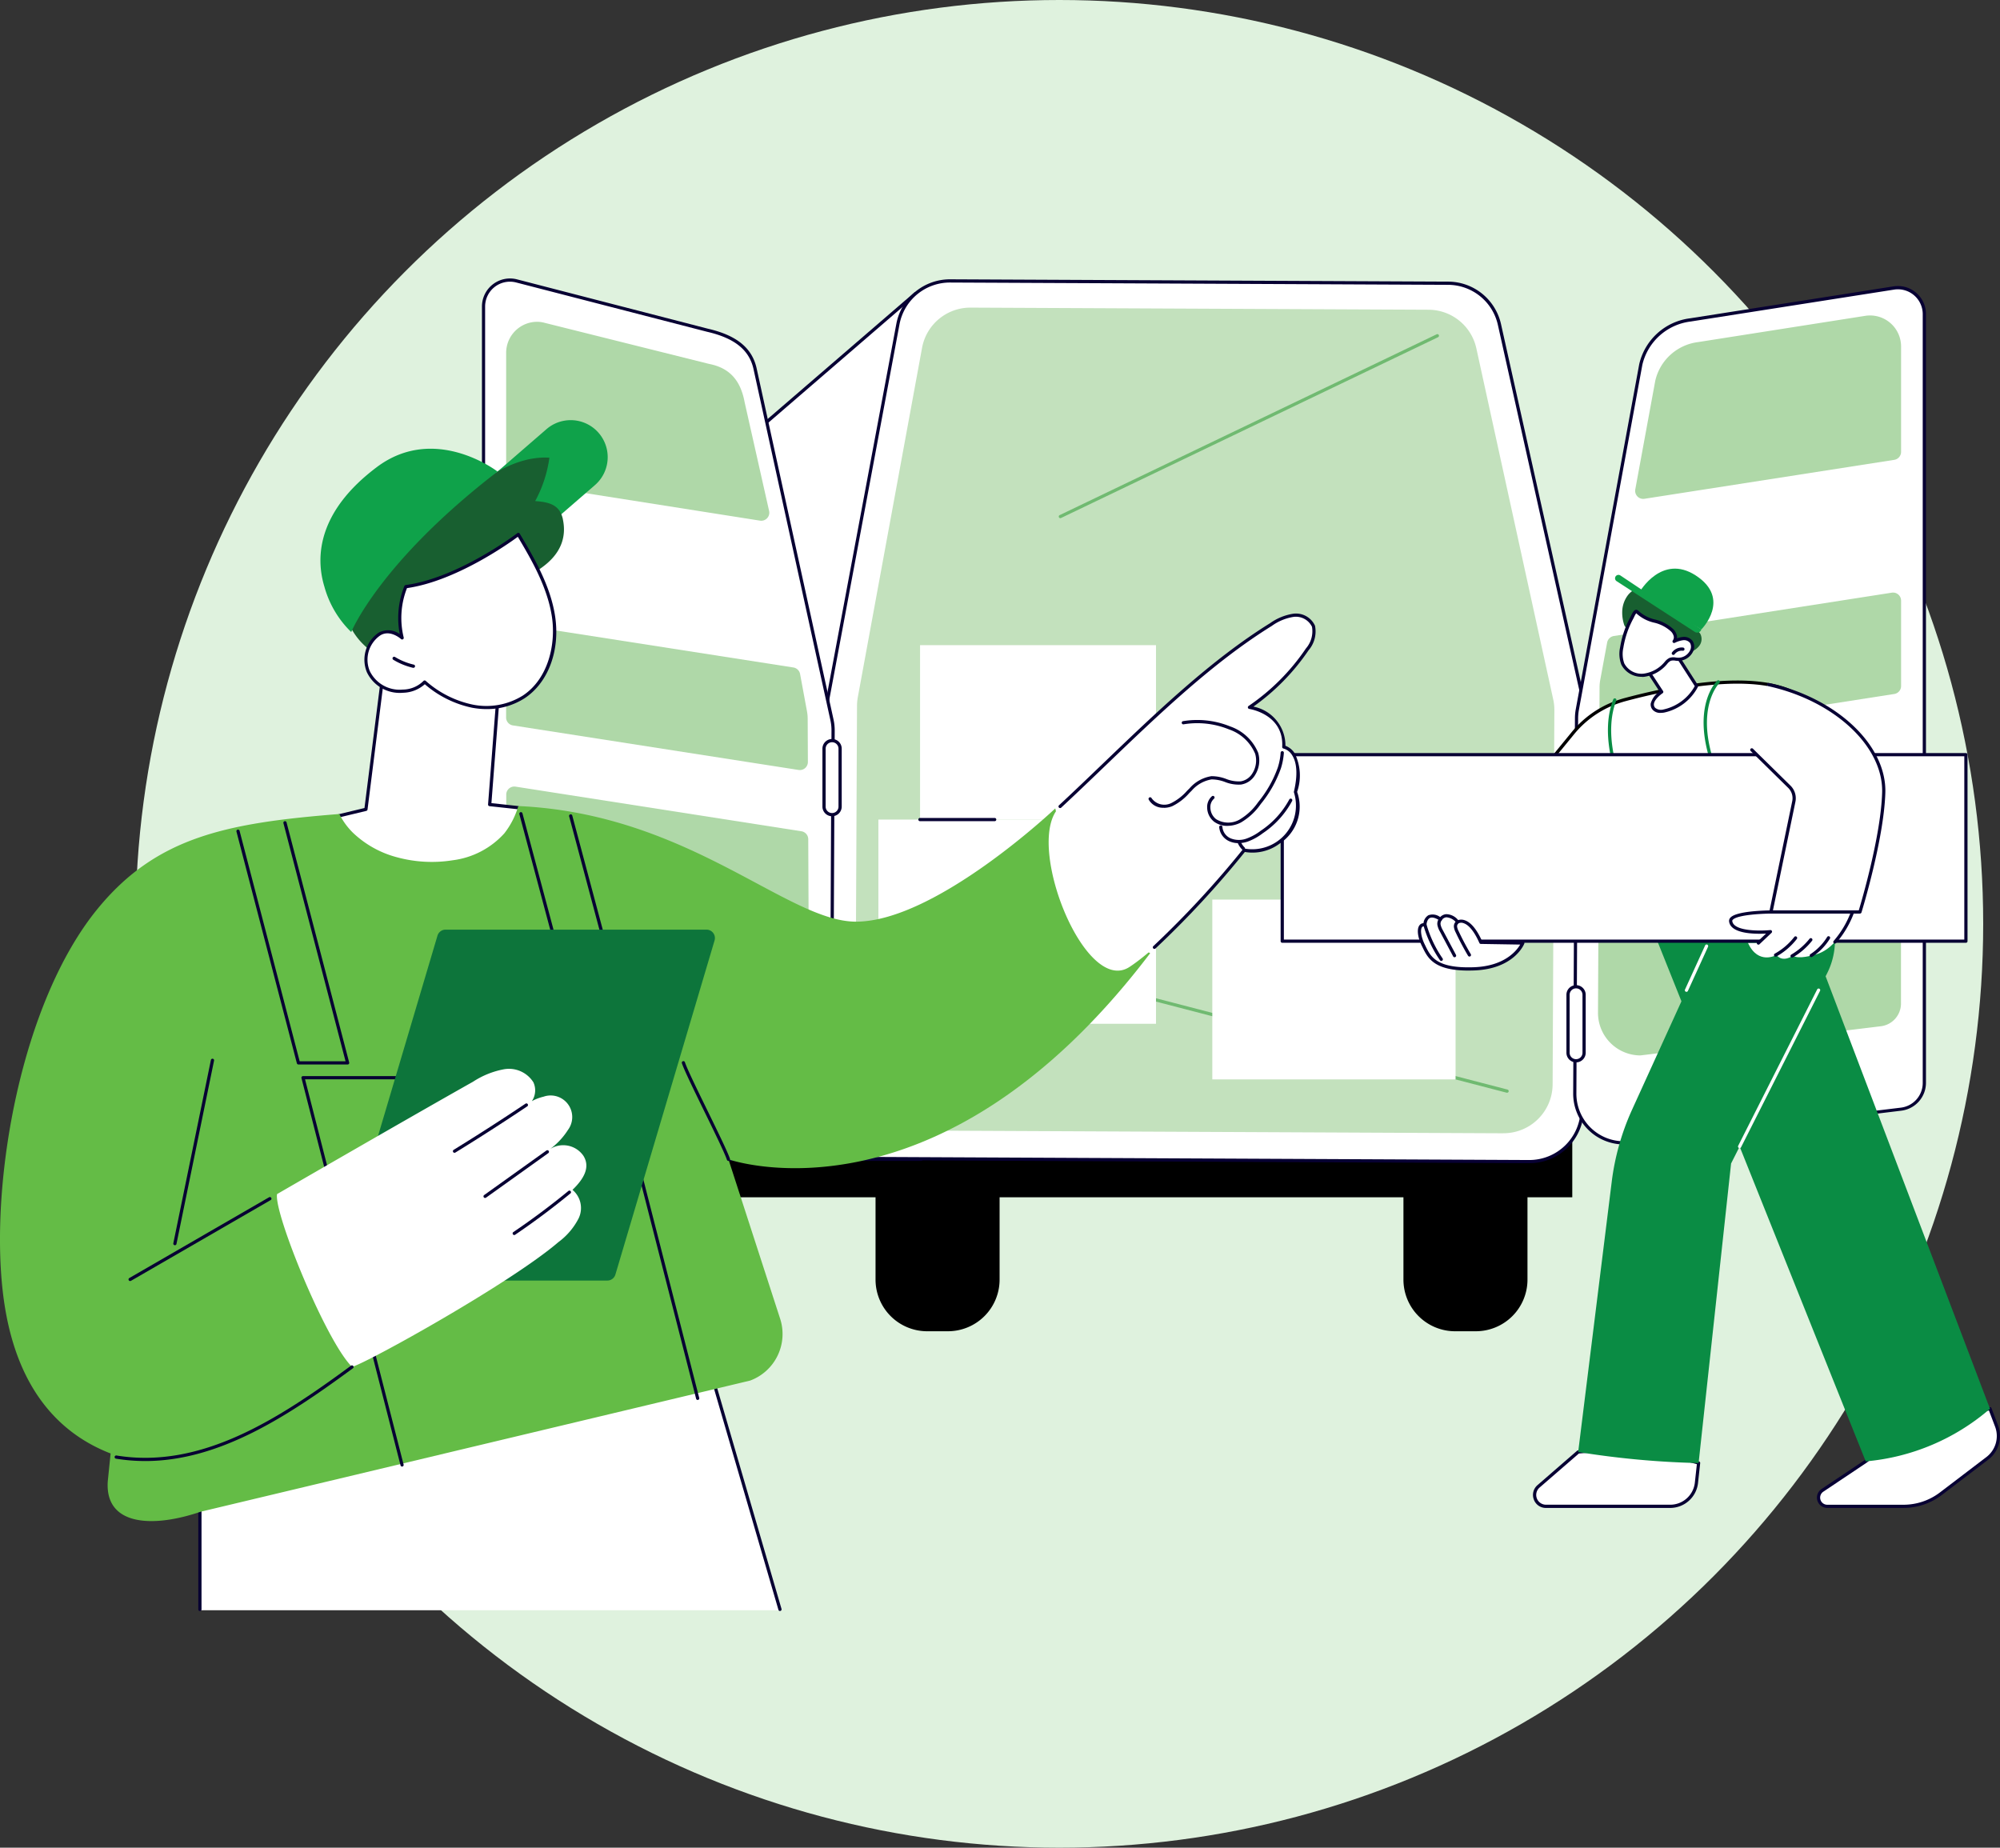 <svg id="Utilities" xmlns="http://www.w3.org/2000/svg" xmlns:xlink="http://www.w3.org/1999/xlink" width="198.761" height="183.625" viewBox="0 0 198.761 183.625">
  <rect x="0" y="0" width="198.761" height="183.625" fill="#333333" stroke="none"/>
  <defs>
    <clipPath id="clip-path">
      <rect id="Rectangle_25004" data-name="Rectangle 25004" width="198.761" height="132.434" fill="none"/>
    </clipPath>
  </defs>
  <ellipse id="Ellipse_212" data-name="Ellipse 212" cx="91.812" cy="91.812" rx="91.812" ry="91.812" transform="translate(13.467)" fill="#dff2de"/>
  <g id="Group_74978" data-name="Group 74978" transform="translate(0 27.673)">
    <g id="Group_74977" data-name="Group 74977" clip-path="url(#clip-path)">
      <path id="Path_39141" data-name="Path 39141" d="M263.739,170.184h-2.06a5.134,5.134,0,0,1-5.134-5.133V148.791a5.134,5.134,0,0,1,5.134-5.133h2.06a5.133,5.133,0,0,1,5.133,5.133v16.259a5.133,5.133,0,0,1-5.133,5.133" transform="translate(-117.07 -65.556)"/>
      <path id="Path_39142" data-name="Path 39142" d="M167.242,170.184h-2.061a5.134,5.134,0,0,1-5.134-5.133V148.791a5.134,5.134,0,0,1,5.134-5.133h2.061a5.133,5.133,0,0,1,5.133,5.133v16.259a5.133,5.133,0,0,1-5.133,5.133" transform="translate(-73.035 -65.556)"/>
      <path id="Path_39143" data-name="Path 39143" d="M73.284,170.184h-2.06a5.134,5.134,0,0,1-5.134-5.133V148.791a5.134,5.134,0,0,1,5.134-5.133h2.06a5.133,5.133,0,0,1,5.133,5.133v16.259a5.133,5.133,0,0,1-5.133,5.133" transform="translate(-30.159 -65.556)"/>
      <rect id="Rectangle_24998" data-name="Rectangle 24998" width="124.167" height="8.45" transform="translate(32.087 82.863)"/>
      <path id="Path_39144" data-name="Path 39144" d="M120.894,88.818h-52.2a4.378,4.378,0,0,1-4.378-4.378V64.51a4.376,4.376,0,0,1,1.122-2.927L77.075,48.633l9.815-17L120.322,2.8Z" transform="translate(-29.349 -1.277)" fill="#fff"/>
      <path id="Path_39145" data-name="Path 39145" d="M120.761,88.843h-52.2a4.543,4.543,0,0,1-4.537-4.537V64.376a4.532,4.532,0,0,1,1.163-3.034L76.812,48.4l9.806-16.991a.165.165,0,0,1,.034-.041l33.433-28.83a.159.159,0,0,1,.264.12l.572,86.02a.159.159,0,0,1-.159.16M86.881,31.6l-9.8,16.982a.159.159,0,0,1-.02.027L65.421,61.556a4.211,4.211,0,0,0-1.081,2.82v19.93a4.223,4.223,0,0,0,4.218,4.218H120.6L120.032,3.01Z" transform="translate(-29.215 -1.143)" fill="#070033"/>
      <path id="Path_39146" data-name="Path 39146" d="M220.79,87.97l-64.613-.3a5.25,5.25,0,0,1-5.27-5.23l.185-39.781a5.11,5.11,0,0,1,.088-.918L158.1,4.712A5.271,5.271,0,0,1,163.335.449l49.394.23a5.276,5.276,0,0,1,5.147,4.092l8.293,37.214a5.139,5.139,0,0,1,.123,1.138l-.185,39.668a5.25,5.25,0,0,1-5.318,5.18" transform="translate(-68.864 -0.205)" fill="#fff"/>
      <path id="Path_39147" data-name="Path 39147" d="M220.681,88h-.026l-64.613-.3a5.416,5.416,0,0,1-5.428-5.39l.185-39.781a5.309,5.309,0,0,1,.09-.946l6.925-37.03A5.424,5.424,0,0,1,163.175.156h.027L212.6.386A5.4,5.4,0,0,1,217.9,4.6l8.293,37.214a5.292,5.292,0,0,1,.127,1.173l-.185,39.668A5.415,5.415,0,0,1,220.681,88m-.024-.319h.024a5.1,5.1,0,0,0,5.133-5.021L226,42.988a4.98,4.98,0,0,0-.119-1.1L217.586,4.672A5.086,5.086,0,0,0,212.594.705L163.2.476h-.025a5.1,5.1,0,0,0-5.048,4.132L151.2,41.638a4.966,4.966,0,0,0-.085.889l-.185,39.781a5.1,5.1,0,0,0,5.111,5.069Z" transform="translate(-68.73 -0.071)" fill="#070033"/>
      <path id="Path_39148" data-name="Path 39148" d="M220.752,87.388,161.2,87.111a4.88,4.88,0,0,1-4.857-4.9l.174-37.3a4.851,4.851,0,0,1,.08-.86l6.384-34.718a4.88,4.88,0,0,1,4.821-4l45.522.211a4.88,4.88,0,0,1,4.743,3.836l7.64,34.89a4.849,4.849,0,0,1,.113,1.067l-.173,37.191a4.88,4.88,0,0,1-4.9,4.857" transform="translate(-71.347 -2.435)" fill="#c3e1bd"/>
      <path id="Path_39149" data-name="Path 39149" d="M193.684,28.463a.16.16,0,0,1-.069-.3l37.479-17.976a.16.16,0,0,1,.139.288L193.753,28.448a.156.156,0,0,1-.069.016" transform="translate(-88.312 -4.64)" fill="#70ba71"/>
      <path id="Path_39150" data-name="Path 39150" d="M229.769,136.736a.168.168,0,0,1-.04,0L175.41,122.624a.16.16,0,0,1,.08-.309l54.319,14.108a.16.16,0,0,1-.04.314" transform="translate(-79.991 -55.814)" fill="#70ba71"/>
      <rect id="Rectangle_24999" data-name="Rectangle 24999" width="2.686" height="12.593" transform="translate(33.246 62.738)" fill="#fff"/>
      <path id="Path_39151" data-name="Path 39151" d="M63.7,128.019H61.017a.16.16,0,0,1-.16-.16V115.265a.16.16,0,0,1,.16-.159H63.7a.159.159,0,0,1,.159.159v12.593a.16.16,0,0,1-.159.16m-2.526-.32h2.367V115.425H61.177Z" transform="translate(-27.771 -52.527)"/>
      <path id="Path_39152" data-name="Path 39152" d="M123.019,44l-7.64-34.89c-.489-2.231-2.335-3.284-4.743-3.836L91.678.38a2.628,2.628,0,0,0-3.286,2.544V79.171a2.629,2.629,0,0,0,2.125,2.58l27.539,5.369a4.879,4.879,0,0,0,4.9-4.857l.173-37.191A4.889,4.889,0,0,0,123.019,44" transform="translate(-40.336 -0.134)" fill="#fff"/>
      <path id="Path_39153" data-name="Path 39153" d="M117.947,87.144a.3.3,0,0,1-.054,0L90.353,81.773A2.793,2.793,0,0,1,88.1,79.037V2.79A2.788,2.788,0,0,1,91.584.09l18.957,4.9c2.867.657,4.412,1.914,4.859,3.956l7.641,34.89a5.069,5.069,0,0,1,.116,1.1l-.173,37.191a5.039,5.039,0,0,1-5.038,5.016m-.008-.319h.008a4.719,4.719,0,0,0,4.718-4.7l.173-37.191a4.743,4.743,0,0,0-.109-1.032l-7.64-34.89c-.418-1.907-1.887-3.087-4.623-3.714L91.5.4a2.468,2.468,0,0,0-3.086,2.39V79.037a2.472,2.472,0,0,0,2,2.423Z" transform="translate(-40.203 0)" fill="#070033"/>
      <path id="Path_39154" data-name="Path 39154" d="M122.42,71.841a4.229,4.229,0,0,1,.07.745l.02,4.287a.8.8,0,0,1-.929.8L93.2,73.248a.8.8,0,0,1-.681-.795V63.978a.8.8,0,0,1,.929-.795l27.619,4.306a.806.806,0,0,1,.668.65Z" transform="translate(-42.222 -28.828)" fill="#afd8a8"/>
      <path id="Path_39155" data-name="Path 39155" d="M92.524,23.019V11.006a3.084,3.084,0,0,1,3.213-3.081,2.9,2.9,0,0,1,.578.092l16.39,4.094c2.175.422,3.153,1.809,3.523,3.824l2.433,10.807a.8.8,0,0,1-.916.941L93.2,23.814a.805.805,0,0,1-.681-.8" transform="translate(-42.222 -3.615)" fill="#afd8a8"/>
      <path id="Path_39156" data-name="Path 39156" d="M121.865,97.327a.8.8,0,0,1,.681.792l.1,22.433a4.23,4.23,0,0,1-4.15,4.249c-.04,0-23.962-4.969-23.962-4.969a2.278,2.278,0,0,1-2-2.262V93.692a.8.8,0,0,1,.929-.8Z" transform="translate(-42.222 -42.388)" fill="#afd8a8"/>
      <path id="Path_39157" data-name="Path 39157" d="M299.326,4.9a5.772,5.772,0,0,0-4.9,4.418l-6.307,34.3a4.906,4.906,0,0,0-.08.86l-.173,37.3a4.88,4.88,0,0,0,4.857,4.9l27.571-3.344a2.628,2.628,0,0,0,2.312-2.609V4.32a2.628,2.628,0,0,0-3.036-2.6Z" transform="translate(-131.363 -0.772)" fill="#fff"/>
      <path id="Path_39158" data-name="Path 39158" d="M292.588,86.7h0a5.045,5.045,0,0,1-5.015-5.063l.174-37.3a5.065,5.065,0,0,1,.083-.888l6.308-34.3a5.936,5.936,0,0,1,5.025-4.547h.006l20.243-3.178a2.788,2.788,0,0,1,3.22,2.754v76.4a2.79,2.79,0,0,1-2.452,2.767L292.607,86.7h-.019m6.631-81.778a5.625,5.625,0,0,0-4.77,4.29l-6.307,34.3a4.794,4.794,0,0,0-.078.832l-.173,37.3a4.726,4.726,0,0,0,4.688,4.742l27.561-3.343a2.471,2.471,0,0,0,2.171-2.45V4.186a2.468,2.468,0,0,0-2.852-2.438Z" transform="translate(-131.229 -0.638)" fill="#070033"/>
      <path id="Path_39159" data-name="Path 39159" d="M292.448,66.09a4.233,4.233,0,0,0-.07.745l-.02,4.287a.8.8,0,0,0,.929.8L321.663,67.5a.8.8,0,0,0,.681-.795V58.227a.8.8,0,0,0-.929-.795L293.8,61.738a.806.806,0,0,0-.668.65Z" transform="translate(-133.413 -26.204)" fill="#afd8a8"/>
      <path id="Path_39160" data-name="Path 39160" d="M325.329,20.316V9.845A3.083,3.083,0,0,0,321.768,6.8l-16.619,2.61a5,5,0,0,0-4.247,3.83l-1.986,10.8a.8.8,0,0,0,.915.941l24.818-3.869a.805.805,0,0,0,.681-.8" transform="translate(-136.399 -3.085)" fill="#afd8a8"/>
      <path id="Path_39161" data-name="Path 39161" d="M292.894,91.575a.8.8,0,0,0-.681.792l-.1,20.362a4.23,4.23,0,0,0,4.15,4.249.874.874,0,0,0,.119-.007l23.842-2.892a2.278,2.278,0,0,0,2-2.262V87.94a.8.8,0,0,0-.929-.8Z" transform="translate(-133.303 -39.763)" fill="#afd8a8"/>
      <path id="Path_39162" data-name="Path 39162" d="M287.43,91.839a.8.8,0,0,1-.8-.8V85.282a.8.8,0,1,1,1.6,0v5.759a.8.8,0,0,1-.8.8" transform="translate(-130.8 -38.553)" fill="#fff"/>
      <path id="Path_39163" data-name="Path 39163" d="M287.295,91.864a.959.959,0,0,1-.958-.958v-5.76a.958.958,0,1,1,1.916,0v5.76a.959.959,0,0,1-.958.958m0-7.356a.639.639,0,0,0-.639.639v5.76a.639.639,0,0,0,1.278,0v-5.76a.639.639,0,0,0-.639-.639" transform="translate(-130.665 -38.418)" fill="#070033"/>
      <path id="Path_39164" data-name="Path 39164" d="M287.43,136.832a.8.8,0,0,1-.8-.8v-5.759a.8.8,0,1,1,1.6,0v5.759a.8.8,0,0,1-.8.8" transform="translate(-130.8 -59.084)" fill="#fff"/>
      <path id="Path_39165" data-name="Path 39165" d="M287.295,136.858a.959.959,0,0,1-.958-.958v-5.76a.958.958,0,1,1,1.916,0v5.76a.959.959,0,0,1-.958.958m0-7.356a.639.639,0,0,0-.639.639v5.76a.639.639,0,0,0,1.278,0v-5.76a.639.639,0,0,0-.639-.639" transform="translate(-130.665 -58.951)" fill="#070033"/>
      <path id="Path_39166" data-name="Path 39166" d="M151.436,91.839a.8.8,0,0,1-.8-.8V85.282a.8.8,0,1,1,1.6,0v5.759a.8.8,0,0,1-.8.8" transform="translate(-68.741 -38.553)" fill="#fff"/>
      <path id="Path_39167" data-name="Path 39167" d="M151.3,91.864a.959.959,0,0,1-.958-.958v-5.76a.958.958,0,0,1,1.916,0v5.76a.96.96,0,0,1-.958.958m0-7.356a.639.639,0,0,0-.639.639v5.76a.639.639,0,0,0,1.278,0v-5.76a.639.639,0,0,0-.639-.639" transform="translate(-68.608 -38.418)" fill="#070033"/>
      <path id="Path_39168" data-name="Path 39168" d="M151.436,136.832a.8.8,0,0,1-.8-.8v-5.759a.8.8,0,1,1,1.6,0v5.759a.8.8,0,0,1-.8.8" transform="translate(-68.741 -59.084)" fill="#fff"/>
      <path id="Path_39169" data-name="Path 39169" d="M151.3,136.858a.959.959,0,0,1-.958-.958v-5.76a.958.958,0,0,1,1.916,0v5.76a.96.96,0,0,1-.958.958m0-7.356a.639.639,0,0,0-.639.639v5.76a.639.639,0,0,0,1.278,0v-5.76a.639.639,0,0,0-.639-.639" transform="translate(-68.608 -58.951)" fill="#070033"/>
      <rect id="Rectangle_25000" data-name="Rectangle 25000" width="27.589" height="20.294" transform="translate(87.295 53.776)" fill="#fff"/>
      <rect id="Rectangle_25001" data-name="Rectangle 25001" width="23.447" height="17.332" transform="translate(91.437 36.444)" fill="#fff"/>
      <path id="Path_39170" data-name="Path 39170" d="M175.454,98.938h-7.4a.16.16,0,1,1,0-.319h7.4a.16.16,0,1,1,0,.319" transform="translate(-76.615 -45.003)" fill="#070033"/>
      <rect id="Rectangle_25002" data-name="Rectangle 25002" width="24.175" height="17.87" transform="translate(120.48 61.728)" fill="#fff"/>
      <path id="Path_39171" data-name="Path 39171" d="M349.467,206.621a25.627,25.627,0,0,0-12.349,5.227l-4.3,2.878a.868.868,0,0,0,.482,1.59h7.582a6.093,6.093,0,0,0,3.69-1.245l4.64-3.533a2.774,2.774,0,0,0,.912-3.192Z" transform="translate(-151.699 -94.288)" fill="#fff"/>
      <path id="Path_39172" data-name="Path 39172" d="M340.745,216.34h-7.582a1.027,1.027,0,0,1-.571-1.882l4.294-2.873a26.039,26.039,0,0,1,12.425-5.258.158.158,0,0,1,.169.1l.656,1.725a2.95,2.95,0,0,1-.964,3.376l-4.64,3.533a6.284,6.284,0,0,1-3.787,1.278m8.482-9.68a25.688,25.688,0,0,0-12.141,5.175l-.015.011-4.3,2.878a.708.708,0,0,0,.394,1.3h7.582a5.968,5.968,0,0,0,3.594-1.212l4.639-3.533a2.629,2.629,0,0,0,.859-3.008Zm-12.244,5.053h0Z" transform="translate(-151.564 -94.154)" fill="#070033"/>
      <path id="Path_39173" data-name="Path 39173" d="M316.365,112.081,302.7,116.649l20.85,52.057a21.815,21.815,0,0,0,12.349-5.227Z" transform="translate(-138.133 -51.146)" fill="#0a8c44"/>
      <path id="Path_39174" data-name="Path 39174" d="M280.91,217.813a1.131,1.131,0,0,0,.741,1.986h12.34a2.629,2.629,0,0,0,2.613-2.346l.213-1.96a32.841,32.841,0,0,0-11.967-1.1Z" transform="translate(-128.01 -97.771)" fill="#fff"/>
      <path id="Path_39175" data-name="Path 39175" d="M293.856,219.827H281.517a1.265,1.265,0,0,1-1.209-.839,1.281,1.281,0,0,1,.363-1.427l3.94-3.42a.16.16,0,0,1,.086-.038,33.29,33.29,0,0,1,12.032,1.105.159.159,0,0,1,.112.17l-.213,1.96a2.785,2.785,0,0,1-2.773,2.489M280.881,217.8a.972.972,0,0,0,.637,1.706h12.339a2.466,2.466,0,0,0,2.455-2.2l.2-1.828a32.974,32.974,0,0,0-11.727-1.06Z" transform="translate(-127.876 -97.64)" fill="#070033"/>
      <path id="Path_39176" data-name="Path 39176" d="M313.228,121.089a7.252,7.252,0,0,0,.635-4.7l-.475-2.349-10.759,1.319-8.781,19.272a24.6,24.6,0,0,0-2.027,7.169l-3.335,26.865a87.037,87.037,0,0,0,11.967,1.1l3.229-29.772Z" transform="translate(-131.646 -52.038)" fill="#0a8c44"/>
      <path id="Path_39177" data-name="Path 39177" d="M317.865,145.666a.155.155,0,0,1-.072-.017.159.159,0,0,1-.071-.214l7.845-15.531a.16.16,0,1,1,.285.144l-7.845,15.531a.159.159,0,0,1-.143.087" transform="translate(-144.98 -59.239)" fill="#fff"/>
      <path id="Path_39178" data-name="Path 39178" d="M308.146,126.454a.159.159,0,0,1-.145-.226l2-4.385a.159.159,0,1,1,.29.132l-2,4.386a.16.16,0,0,1-.146.094" transform="translate(-140.545 -55.558)" fill="#fff"/>
      <path id="Path_39179" data-name="Path 39179" d="M268.606,91.435,278.855,78.9A9.944,9.944,0,0,1,283,75.877a11.721,11.721,0,0,1,1.136-.367c4.184-1.118,12.684-2.927,16.949-.545L304.3,91.99l-17.16.152-2.685-7.51-5.044,6.97Z" transform="translate(-122.574 -33.675)" fill="#fff"/>
      <path id="Path_39180" data-name="Path 39180" d="M287.009,92.164a.159.159,0,0,1-.15-.106l-2.582-7.224-4.866,6.725a.178.178,0,0,1-.132.066l-10.808-.168a.16.16,0,0,1-.121-.26L278.6,78.664a10.125,10.125,0,0,1,4.213-3.074,11.888,11.888,0,0,1,1.152-.371c4.55-1.217,12.819-2.9,17.068-.531a.158.158,0,0,1,.079.11l3.217,17.026a.159.159,0,0,1-.155.189l-17.16.152Zm-2.684-7.829.023,0a.158.158,0,0,1,.127.1l2.647,7.4,16.855-.15L300.809,74.93c-4.17-2.264-12.284-.6-16.765.6a11.582,11.582,0,0,0-1.12.362,9.8,9.8,0,0,0-4.079,2.978L268.8,91.142,279.2,91.3l5-6.9a.159.159,0,0,1,.129-.066" transform="translate(-122.44 -33.537)"/>
      <path id="Path_39181" data-name="Path 39181" d="M312.459,82.274a.16.16,0,0,1-.15-.1c-2.213-6.08.354-8.592.464-8.7a.16.16,0,0,1,.219.232c-.026.024-2.519,2.488-.383,8.353a.16.16,0,0,1-.15.214" transform="translate(-142.108 -33.509)" fill="#0a8c44"/>
      <path id="Path_39182" data-name="Path 39182" d="M294.642,83.817a.159.159,0,0,1-.153-.117c-.937-3.364-.535-5.577-.033-6.841a.16.16,0,1,1,.3.118c-.484,1.219-.869,3.359.044,6.638a.159.159,0,0,1-.111.2.146.146,0,0,1-.043.006" transform="translate(-134.128 -35.027)" fill="#0a8c44"/>
      <path id="Path_39183" data-name="Path 39183" d="M293.507,88.167H307.44l2.83,8.668-13.685.743Z" transform="translate(-133.938 -40.234)" fill="#5479f7"/>
      <rect id="Rectangle_25003" data-name="Rectangle 25003" width="67.941" height="18.535" transform="translate(127.43 47.326)" fill="#fff"/>
      <path id="Path_39184" data-name="Path 39184" d="M302.2,105.611H234.256a.16.16,0,0,1-.16-.16V86.917a.16.16,0,0,1,.16-.16H302.2a.159.159,0,0,1,.159.16v18.535a.159.159,0,0,1-.159.16m-67.782-.319h67.622V87.076H234.415Z" transform="translate(-106.826 -39.59)" fill="#070033"/>
      <path id="Path_39185" data-name="Path 39185" d="M269.747,119.207s-.954,2.438-4.883,2.568-4.446-1.2-5.012-2.362-.485-2.151.162-2.006c0,0,.048-1.527,1.552-.569,0,0,.582-.935,1.714.278,0,0,1.1-.678,2.3,2.022Z" transform="translate(-118.407 -53.161)" fill="#fff"/>
      <path id="Path_39186" data-name="Path 39186" d="M264.218,121.809c-3.456,0-4.058-1.248-4.593-2.356l-.051-.1c-.428-.881-.517-1.687-.227-2.053a.506.506,0,0,1,.391-.2,1.065,1.065,0,0,1,.479-.785,1.218,1.218,0,0,1,1.179.18.934.934,0,0,1,.582-.291,1.554,1.554,0,0,1,1.206.588,1.015,1.015,0,0,1,.624.006c.622.193,1.206.881,1.736,2.048l4.07.066a.16.16,0,0,1,.146.217c-.041.1-1.038,2.538-5.026,2.669q-.269.009-.518.009m-4.459-4.39a.189.189,0,0,0-.161.075c-.171.216-.138.891.263,1.715l.051.105c.543,1.125,1.107,2.29,4.812,2.166,3.092-.1,4.291-1.672,4.629-2.253l-3.915-.064a.159.159,0,0,1-.144-.1c-.62-1.4-1.195-1.84-1.567-1.961a.642.642,0,0,0-.5.011.162.162,0,0,1-.2-.028,1.385,1.385,0,0,0-1.016-.569.629.629,0,0,0-.446.267.161.161,0,0,1-.221.049c-.426-.271-.764-.354-.98-.241-.3.16-.327.675-.327.681a.159.159,0,0,1-.062.121.157.157,0,0,1-.133.029.4.4,0,0,0-.085-.01" transform="translate(-118.272 -53.026)" fill="#070033"/>
      <path id="Path_39187" data-name="Path 39187" d="M267.313,121a.16.16,0,0,1-.138-.078c-.446-.754-.862-1.54-1.235-2.335a1.589,1.589,0,0,1-.165-.5.661.661,0,0,1,.192-.569.16.16,0,0,1,.213.238.353.353,0,0,0-.088.3,1.314,1.314,0,0,0,.137.4c.368.786.779,1.562,1.22,2.307a.159.159,0,0,1-.057.219.155.155,0,0,1-.081.022" transform="translate(-121.281 -53.612)" fill="#070033"/>
      <path id="Path_39188" data-name="Path 39188" d="M264.454,120.812a.161.161,0,0,1-.141-.085l-1.306-2.452a2.2,2.2,0,0,1-.245-.6.844.844,0,0,1,.148-.706.16.16,0,1,1,.246.2.537.537,0,0,0-.082.441,1.921,1.921,0,0,0,.214.512l1.306,2.452a.16.16,0,0,1-.066.216.163.163,0,0,1-.075.018" transform="translate(-119.898 -53.351)" fill="#070033"/>
      <path id="Path_39189" data-name="Path 39189" d="M261.967,121.6a.16.16,0,0,1-.132-.068,11.777,11.777,0,0,1-1.649-3.484.16.16,0,1,1,.307-.088,11.446,11.446,0,0,0,1.6,3.39.159.159,0,0,1-.131.251" transform="translate(-118.729 -53.777)" fill="#070033"/>
      <path id="Path_39190" data-name="Path 39190" d="M328.478,115.8s-1.317,3.817-3.895,4.275c0,0-1.433.465-2.047.071,0,0-.979.733-1.627-.071,0,0-1.792,1.043-2.822-1.184h1.029l1.195-1.131s-3.764.37-3.95-1.03c-.133-1,4.814-.93,4.814-.93Z" transform="translate(-144.366 -52.842)" fill="#fff"/>
      <path id="Path_39191" data-name="Path 39191" d="M318.983,118.914a.16.16,0,0,1-.11-.276l.87-.824c-1.063.057-3.507.049-3.673-1.2a.468.468,0,0,1,.126-.379c.685-.771,4.424-.737,4.848-.731h7.3a.16.16,0,0,1,.151.211,9.745,9.745,0,0,1-1.785,3.033.16.16,0,1,1-.235-.216,9.425,9.425,0,0,0,1.638-2.709h-7.071c-1.612-.026-4.162.122-4.608.624a.147.147,0,0,0-.047.126c.135,1.022,2.772.991,3.776.892a.158.158,0,0,1,.161.092.161.161,0,0,1-.035.183l-1.195,1.131a.161.161,0,0,1-.11.043" transform="translate(-144.232 -52.708)" fill="#070033"/>
      <path id="Path_39192" data-name="Path 39192" d="M324.437,122.277a.16.16,0,0,1-.077-.3,6.344,6.344,0,0,0,1.936-1.659.16.16,0,1,1,.253.2,6.663,6.663,0,0,1-2.034,1.744.165.165,0,0,1-.077.02" transform="translate(-147.979 -54.877)" fill="#070033"/>
      <path id="Path_39193" data-name="Path 39193" d="M327.46,122.523a.16.16,0,0,1-.081-.3,6.586,6.586,0,0,0,1.814-1.575.16.16,0,0,1,.25.2,6.888,6.888,0,0,1-1.9,1.651.158.158,0,0,1-.081.022" transform="translate(-149.358 -55.03)" fill="#070033"/>
      <path id="Path_39194" data-name="Path 39194" d="M330.966,122.3a.16.16,0,0,1-.087-.294,5.448,5.448,0,0,0,1.672-1.719.16.16,0,0,1,.272.166,5.773,5.773,0,0,1-1.77,1.82.16.16,0,0,1-.087.026" transform="translate(-150.958 -54.856)" fill="#070033"/>
      <path id="Path_39195" data-name="Path 39195" d="M320.628,96.841h8.845s2.221-7.165,2.362-11.85-4.786-9.283-11.458-10.747l-3.431,4.741,5.506,5.412a1.607,1.607,0,0,1,.447,1.473Z" transform="translate(-144.633 -33.88)" fill="#fff"/>
      <path id="Path_39196" data-name="Path 39196" d="M330.827,96.867h-8.845a.161.161,0,0,1-.124-.059.159.159,0,0,1-.033-.133L324.1,85.7a1.441,1.441,0,0,0-.4-1.327l-3.733-3.669a.16.16,0,0,1,.224-.228l3.733,3.669a1.76,1.76,0,0,1,.492,1.619l-2.231,10.779h8.53c.281-.93,2.192-7.4,2.32-11.695.137-4.587-4.735-9.138-11.333-10.587a.16.16,0,0,1,.068-.312c6.745,1.481,11.725,6.17,11.583,10.908-.139,4.653-2.346,11.82-2.369,11.892a.159.159,0,0,1-.152.113" transform="translate(-145.988 -33.746)" fill="#070033"/>
      <path id="Path_39197" data-name="Path 39197" d="M300.968,69.942c.056.112,1.516,2.328,1.516,2.328s-1.434.951-.758,1.7,3.356-.412,4.223-2.283l-2.15-3.35Z" transform="translate(-137.342 -31.183)" fill="#fff"/>
      <path id="Path_39198" data-name="Path 39198" d="M302.244,74.222a1,1,0,0,1-.77-.282.79.79,0,0,1-.216-.651,2.147,2.147,0,0,1,.875-1.193c-.364-.552-1.389-2.112-1.441-2.217a.159.159,0,0,1,.064-.21l2.831-1.608a.159.159,0,0,1,.213.052l2.15,3.35a.16.16,0,0,1,.01.153,4.958,4.958,0,0,1-3.385,2.579,2.318,2.318,0,0,1-.33.027m-1.187-4.357c.238.375.939,1.444,1.426,2.183a.16.16,0,0,1-.045.221c-.222.148-.81.626-.864,1.06a.477.477,0,0,0,.135.4.919.919,0,0,0,.817.154,4.7,4.7,0,0,0,3.106-2.319l-2.02-3.147Zm-.223-.057h0Z" transform="translate(-137.208 -31.049)" fill="#070033"/>
      <path id="Path_39199" data-name="Path 39199" d="M304.256,59.976c-.27-.406-.832-.56-1.055-.994a2.017,2.017,0,0,1-.055-1.11,4.165,4.165,0,0,0-.786-2.821,3.343,3.343,0,0,0-1-.914c-.022.032-.043.065-.065.1a5.747,5.747,0,0,1-.875,1.024l.078.011c.1.015.074.178-.023.173s-.172-.011-.258-.018a2.752,2.752,0,0,1-.474.293,1.9,1.9,0,0,1-.955.2,2.038,2.038,0,0,1-.5-.1,3.6,3.6,0,0,1-.471-.219,2.015,2.015,0,0,0-.737.6,2.811,2.811,0,0,0-.549,1.58,3.869,3.869,0,0,0,.212,1.4,5.474,5.474,0,0,0,2.6,2.208,8.23,8.23,0,0,0,2.615.542,3.971,3.971,0,0,0,1.25-.083,1.722,1.722,0,0,0,1.018-.689,1.112,1.112,0,0,0,.033-1.189" transform="translate(-135.313 -24.705)" fill="#185f30"/>
      <path id="Path_39200" data-name="Path 39200" d="M296.389,64.442a2.9,2.9,0,0,0,.1,1.634,2.1,2.1,0,0,0,2.1,1.111,3.444,3.444,0,0,0,2.166-1.2,1.258,1.258,0,0,1,.451-.378,1.853,1.853,0,0,1,.748,0,1.47,1.47,0,0,0,1.353-.789.936.936,0,0,0,0-.929.916.916,0,0,0-.827-.343,2.7,2.7,0,0,0-.891.278.667.667,0,0,0,.113-.575,1.189,1.189,0,0,0-.3-.52,3.835,3.835,0,0,0-1.787-.93,5.1,5.1,0,0,1-1.8-.947c-.159.024-.34.484-.412.615a9.277,9.277,0,0,0-1.017,2.974" transform="translate(-135.222 -27.769)" fill="#fff"/>
      <path id="Path_39201" data-name="Path 39201" d="M298.255,67.222a2.238,2.238,0,0,1-2.042-1.215,3.067,3.067,0,0,1-.116-1.725,9.38,9.38,0,0,1,1.035-3.025c.013-.024.03-.061.051-.1.151-.317.281-.562.476-.593.125-.019.21.058.319.156a3.552,3.552,0,0,0,1.55.8,3.986,3.986,0,0,1,1.859.975,1.333,1.333,0,0,1,.34.592.911.911,0,0,1,.02.317,2.1,2.1,0,0,1,.591-.143,1.064,1.064,0,0,1,.97.413,1.1,1.1,0,0,1,.011,1.09,1.646,1.646,0,0,1-1.5.877c-.074,0-.149-.013-.223-.021a1,1,0,0,0-.46.011,1.019,1.019,0,0,0-.354.3l-.034.039a3.585,3.585,0,0,1-2.27,1.254c-.073.007-.146.01-.218.01m-.563-6.332a2.45,2.45,0,0,0-.221.4c-.024.049-.044.091-.059.12a9.067,9.067,0,0,0-1,2.923,2.785,2.785,0,0,0,.092,1.544,1.937,1.937,0,0,0,1.939,1.017,3.272,3.272,0,0,0,2.063-1.149l.034-.038a1.282,1.282,0,0,1,.478-.383,1.257,1.257,0,0,1,.611-.03c.068.008.135.016.2.02a1.307,1.307,0,0,0,1.2-.7.8.8,0,0,0,.011-.768.762.762,0,0,0-.684-.273,2.568,2.568,0,0,0-.836.265.16.16,0,0,1-.188-.248.511.511,0,0,0,.08-.436,1.026,1.026,0,0,0-.263-.447,3.71,3.71,0,0,0-1.716-.886,3.9,3.9,0,0,1-1.673-.864c-.024-.022-.052-.047-.073-.064m-1.437,3.417h0Z" transform="translate(-135.088 -27.634)" fill="#070033"/>
      <path id="Path_39202" data-name="Path 39202" d="M305.747,68.2a.158.158,0,0,1-.094-.03.159.159,0,0,1-.035-.223,1.2,1.2,0,0,1,1.1-.481.16.16,0,0,1,.139.178.158.158,0,0,1-.178.139.889.889,0,0,0-.805.351.159.159,0,0,1-.129.066" transform="translate(-139.45 -30.785)" fill="#070033"/>
      <path id="Path_39203" data-name="Path 39203" d="M303.166,59.859,295.4,54.821a.34.34,0,1,1,.373-.568l8.038,5.359a.429.429,0,0,1-.646.247" transform="translate(-134.731 -24.731)" fill="#0fa24a"/>
      <path id="Path_39204" data-name="Path 39204" d="M300.42,55.912l-.659-.586s2.184-3.775,5.537-1.614c3.614,2.329.575,5.375.575,5.375Z" transform="translate(-136.791 -24.206)" fill="#0fa24a"/>
      <path id="Path_39205" data-name="Path 39205" d="M94.2,223.428H36.557V199.578l51.107.992Z" transform="translate(-16.682 -91.075)" fill="#fff"/>
      <path id="Path_39206" data-name="Path 39206" d="M136.464,222.8a.16.16,0,0,1-.153-.115l-7.124-24.451a.16.16,0,0,1,.307-.089l7.124,24.451a.16.16,0,0,1-.153.2" transform="translate(-58.949 -90.369)" fill="#070033"/>
      <path id="Path_39207" data-name="Path 39207" d="M36.408,222.381a.16.16,0,0,1-.16-.16V197.268a.16.16,0,0,1,.32,0v24.953a.16.16,0,0,1-.16.16" transform="translate(-16.541 -89.947)" fill="#070033"/>
      <path id="Path_39208" data-name="Path 39208" d="M83.175,42.5l-4.815-5.56L90.066,26.8a3.677,3.677,0,1,1,4.815,5.56Z" transform="translate(-35.758 -11.821)" fill="#0fa24a"/>
      <path id="Path_39209" data-name="Path 39209" d="M84.4,38.891c-.31-1.483-1.384-1.725-2.76-1.828a12.6,12.6,0,0,0,1.415-4.311c-4.263-.276-8.106,3.553-8.106,3.553s-12.59,4.667-12.59,9.037c0,5.312,3.312,7.226,5.454,7.761a11.922,11.922,0,0,0,8.4-.668,7.751,7.751,0,0,0,3.72-4.342,6.244,6.244,0,0,0,.295-1.453c.028-.356-.152-1.013-.015-1.327.163-.372.857-.744,1.163-1.015.436-.387,3.757-1.886,3.02-5.407" transform="translate(-28.455 -14.939)" fill="#185f30"/>
      <path id="Path_39210" data-name="Path 39210" d="M61.636,49.343s2.824-6.932,14.54-15.949c0,0-6.2-4.793-11.993-.446s-6.14,8.83-5.22,11.865a9.977,9.977,0,0,0,2.672,4.53" transform="translate(-26.73 -14.203)" fill="#0fa24a"/>
      <path id="Path_39211" data-name="Path 39211" d="M79.836,83.147,77.01,82.84l.745-9.648s-2.348-11.758-11.39-2.978l-1.657,13.1-2.6.548s1.019,5.9,8.609,5.88c6.447-.014,9.232-2.189,9.119-6.593" transform="translate(-28.342 -30.555)" fill="#fff"/>
      <path id="Path_39212" data-name="Path 39212" d="M61.855,83.98a.16.16,0,0,1-.037-.315l2.558-.615,1.642-12.99a.159.159,0,0,1,.047-.095c2.79-2.709,5.246-3.758,7.3-3.12,3.295,1.025,4.318,5.972,4.36,6.181a.168.168,0,0,1,0,.043l-.733,9.494,2.672.291a.16.16,0,0,1-.034.317L76.8,82.865a.159.159,0,0,1-.142-.171l.743-9.625c-.076-.352-1.128-4.983-4.138-5.918-1.923-.6-4.258.413-6.94,3.005L64.679,83.2a.16.16,0,0,1-.121.135l-2.665.641a.177.177,0,0,1-.038,0" transform="translate(-28.154 -30.421)" fill="#070033"/>
      <path id="Path_39213" data-name="Path 39213" d="M72.737,61.463a10.321,10.321,0,0,0,4.721,2.393,7.006,7.006,0,0,0,5.138-.925c2.488-1.651,3.39-5,2.951-7.955s-1.975-5.615-3.5-8.181c0,0-5.826,4.466-11.177,5.187a8.334,8.334,0,0,0-.365,5.093s-1.188-1.08-2.28-.367a3.087,3.087,0,0,0-1.086,3.719,3.464,3.464,0,0,0,3.445,1.942,3.105,3.105,0,0,0,2.156-.905" transform="translate(-30.528 -21.354)" fill="#fff"/>
      <path id="Path_39214" data-name="Path 39214" d="M78.761,64.017a7.851,7.851,0,0,1-1.465-.139,10.434,10.434,0,0,1-4.682-2.332,3.357,3.357,0,0,1-2.149.847,3.618,3.618,0,0,1-3.607-2.037A3.264,3.264,0,0,1,68,56.439a1.948,1.948,0,0,1,2.124.128,8.535,8.535,0,0,1,.46-4.778.159.159,0,0,1,.127-.1c5.247-.707,11.043-5.111,11.1-5.155a.159.159,0,0,1,.234.045c1.364,2.291,3.062,5.143,3.523,8.239.5,3.376-.683,6.56-3.021,8.111a6.867,6.867,0,0,1-3.792,1.087M72.6,61.169a.157.157,0,0,1,.1.039,10.17,10.17,0,0,0,4.647,2.357,6.836,6.836,0,0,0,5.02-.9c2.542-1.687,3.278-5.132,2.881-7.8-.441-2.966-2.057-5.73-3.39-7.971-.928.683-6.174,4.408-11.015,5.1a8.113,8.113,0,0,0-.326,4.91.16.16,0,0,1-.263.155c-.045-.04-1.112-.987-2.085-.352a2.933,2.933,0,0,0-1.028,3.521,3.29,3.29,0,0,0,3.283,1.848,2.939,2.939,0,0,0,2.056-.856.158.158,0,0,1,.116-.05" transform="translate(-30.396 -21.22)" fill="#070033"/>
      <path id="Path_39215" data-name="Path 39215" d="M73.831,70.251a.161.161,0,0,1-.036,0,6.693,6.693,0,0,1-1.965-.8A.16.16,0,0,1,72,69.174a6.355,6.355,0,0,0,1.871.761.16.16,0,0,1-.036.315" transform="translate(-32.744 -31.556)" fill="#070033"/>
      <path id="Path_39216" data-name="Path 39216" d="M72.394,131.551s20.782,7.363,41.911-20.483c-4.86-2.782-7.844-7.766-9.432-14.389,0,0-11.875,11.25-19.8,11.253-6.876,0-16.6-10.725-33.564-11.49a8.072,8.072,0,0,1-1.385,2.709,8.3,8.3,0,0,1-5.146,2.681,13.177,13.177,0,0,1-5.554-.307,10.016,10.016,0,0,1-4.37-2.451,7.054,7.054,0,0,1-1.332-1.841c-11.128.886-18.136,2.234-24.015,9.412C2.133,115.894-.986,133.571.27,144.639c1.1,9.727,5.725,14.211,10.723,16.145l-.282,2.765c-.3,4.373,4.356,4.683,9.219,3.028l54.62-13.038a4.935,4.935,0,0,0,2.961-6.208Z" transform="translate(0 -44.01)" fill="#64bc46"/>
      <path id="Path_39217" data-name="Path 39217" d="M54.274,123.379H49.383a.16.16,0,0,1-.155-.12l-6-23.013a.16.16,0,1,1,.309-.08l5.968,22.894h4.561L47.89,99.387a.16.16,0,0,1,.309-.08l6.228,23.873a.16.16,0,0,1-.154.2" transform="translate(-19.725 -45.262)" fill="#070033"/>
      <path id="Path_39218" data-name="Path 39218" d="M106.214,121.218h-4.891a.159.159,0,0,1-.154-.119L94.933,97.756a.159.159,0,1,1,.308-.082l6.2,23.225h4.561L99.886,97.987a.16.16,0,1,1,.308-.083l6.173,23.113a.159.159,0,0,1-.154.2" transform="translate(-43.319 -44.518)" fill="#070033"/>
      <path id="Path_39219" data-name="Path 39219" d="M65.1,184.613a.159.159,0,0,1-.154-.12L55.1,146.007a.16.16,0,0,1,.155-.2H86.324a.159.159,0,0,1,.155.12l8.154,31.878a.16.16,0,0,1-.309.079L86.2,146.127H55.456l9.794,38.287a.16.16,0,0,1-.115.194.165.165,0,0,1-.04,0" transform="translate(-25.14 -66.537)" fill="#070033"/>
      <path id="Path_39220" data-name="Path 39220" d="M129.274,153a.159.159,0,0,1-.151-.109c-.228-.681-1.244-2.761-2.227-4.772-1.034-2.114-2.009-4.111-2.243-4.811a.159.159,0,1,1,.3-.1c.228.681,1.244,2.761,2.227,4.772,1.032,2.114,2.009,4.111,2.243,4.811a.16.16,0,0,1-.1.2.167.167,0,0,1-.051.008" transform="translate(-56.88 -65.3)" fill="#070033"/>
      <path id="Path_39221" data-name="Path 39221" d="M192.827,80.568c6.826-6.235,13.1-13.216,20.959-18.085a5.22,5.22,0,0,1,2.237-.919,1.921,1.921,0,0,1,1.994,1.086,2.687,2.687,0,0,1-.618,2.3,21.587,21.587,0,0,1-5.749,5.766s3.6.552,3.414,3.939c0,0,2.124.378,1.162,4.473a4.223,4.223,0,0,1-1.665,5c-2.063,1.29-3.421.778-3.421.778s-6.9,8.636-11.4,11.6-10.591-12.575-6.916-15.932" transform="translate(-87.479 -28.09)" fill="#fff"/>
      <path id="Path_39222" data-name="Path 39222" d="M203.019,94.587a.16.16,0,0,1-.106-.279,95.1,95.1,0,0,0,8.914-9.639.16.16,0,0,1,.181-.049,4.345,4.345,0,0,0,4.881-5.573.157.157,0,0,1-.006-.092c.477-2.03.167-3.086-.176-3.615a1.451,1.451,0,0,0-.859-.665.161.161,0,0,1-.13-.166c.175-3.2-3.138-3.751-3.279-3.773a.16.16,0,0,1-.062-.292,21.39,21.39,0,0,0,5.7-5.72,2.6,2.6,0,0,0,.6-2.154,1.784,1.784,0,0,0-1.83-.981,5.039,5.039,0,0,0-2.167.9c-5.836,3.615-11.288,8.85-16.561,13.913-1.511,1.451-2.939,2.822-4.373,4.153a.16.16,0,0,1-.217-.234c1.433-1.329,2.859-2.7,4.369-4.15,5.285-5.074,10.75-10.32,16.614-13.954a5.38,5.38,0,0,1,2.308-.943,2.077,2.077,0,0,1,2.157,1.191,2.865,2.865,0,0,1-.637,2.441,22.013,22.013,0,0,1-5.484,5.6,3.938,3.938,0,0,1,3.182,3.893,1.861,1.861,0,0,1,.926.755,5,5,0,0,1,.237,3.828,4.378,4.378,0,0,1-1.746,5.144,4.508,4.508,0,0,1-3.449.826,94.268,94.268,0,0,1-8.884,9.594.159.159,0,0,1-.106.04" transform="translate(-88.292 -27.956)" fill="#070033"/>
      <path id="Path_39223" data-name="Path 39223" d="M222.683,93.842a2.2,2.2,0,0,1-1.327-.415,1.816,1.816,0,0,1-.69-1.381,1.417,1.417,0,0,1,.48-1.155.16.16,0,0,1,.206.244,1.106,1.106,0,0,0-.367.9,1.49,1.49,0,0,0,.563,1.134,2.278,2.278,0,0,0,2.331.05,5.94,5.94,0,0,0,1.857-1.741,11.467,11.467,0,0,0,1.956-3.457,6.229,6.229,0,0,0,.276-1.452.16.16,0,1,1,.319.021,6.547,6.547,0,0,1-.29,1.526,11.768,11.768,0,0,1-2.007,3.556,6.222,6.222,0,0,1-1.964,1.83,2.944,2.944,0,0,1-1.342.337" transform="translate(-100.697 -39.438)" fill="#070033"/>
      <path id="Path_39224" data-name="Path 39224" d="M211.475,89.429a1.623,1.623,0,0,1-1.5-.8.16.16,0,1,1,.284-.146,1.551,1.551,0,0,0,1.935.49,5.143,5.143,0,0,0,1.584-1.225q.125-.126.25-.249a3.61,3.61,0,0,1,2.176-1.207,4.041,4.041,0,0,1,1.455.271,3.356,3.356,0,0,0,1.448.243,1.661,1.661,0,0,0,1.168-.8,2.384,2.384,0,0,0,.272-1.943,4.334,4.334,0,0,0-2.6-2.42,8.35,8.35,0,0,0-4.5-.507.16.16,0,1,1-.052-.315,8.679,8.679,0,0,1,4.672.527,4.642,4.642,0,0,1,2.781,2.62,2.715,2.715,0,0,1-.308,2.21,1.977,1.977,0,0,1-1.4.947,3.651,3.651,0,0,1-1.586-.255,3.775,3.775,0,0,0-1.34-.257,3.336,3.336,0,0,0-1.972,1.116q-.124.122-.247.247a5.382,5.382,0,0,1-1.689,1.3,2.227,2.227,0,0,1-.839.162" transform="translate(-95.81 -36.828)" fill="#070033"/>
      <path id="Path_39225" data-name="Path 39225" d="M224.781,99.517a2.208,2.208,0,0,1-.872-.171,1.686,1.686,0,0,1-1.044-1.425.16.16,0,0,1,.154-.165.156.156,0,0,1,.165.154,1.36,1.36,0,0,0,.851,1.143,2.2,2.2,0,0,0,1.535.015A5.335,5.335,0,0,0,227,98.281a8.657,8.657,0,0,0,2.824-3.091.16.16,0,1,1,.286.142,8.961,8.961,0,0,1-2.923,3.208,5.632,5.632,0,0,1-1.513.831,2.888,2.888,0,0,1-.888.146" transform="translate(-101.701 -43.398)" fill="#070033"/>
      <path id="Path_39226" data-name="Path 39226" d="M226.813,103.726a.161.161,0,0,1-.113-.047,2.132,2.132,0,0,1-.449-.659.16.16,0,1,1,.293-.127,1.842,1.842,0,0,0,.382.561.16.16,0,0,1-.113.272" transform="translate(-103.24 -46.91)" fill="#070033"/>
      <path id="Path_39227" data-name="Path 39227" d="M98.4,119.035H72.466a.837.837,0,0,0-.8.6l-9.854,33.2a.837.837,0,0,0,.8,1.075H88.55a.837.837,0,0,0,.8-.6l9.854-33.2a.837.837,0,0,0-.8-1.075" transform="translate(-28.19 -54.32)" fill="#0d753b"/>
      <path id="Path_39228" data-name="Path 39228" d="M79.994,156.519c1.115-1.074,1.8-2.242,1.084-3.385a2.436,2.436,0,0,0-3.515-.524,7.11,7.11,0,0,0,1.981-2.047,2.144,2.144,0,0,0-2.435-3.3,4.644,4.644,0,0,0-1.154.442,1.912,1.912,0,0,0,.152-1.875,2.868,2.868,0,0,0-2.89-1.3,8.428,8.428,0,0,0-3.106,1.243c-6.545,3.685-19.477,11.169-19.477,11.169-.34,1.862,4.879,14.669,7.457,17.174,1.669-.5,15.766-8.334,20.5-12.4a6.774,6.774,0,0,0,2.015-2.369,2.357,2.357,0,0,0-.616-2.83" transform="translate(-23.099 -65.945)" fill="#fff"/>
      <path id="Path_39229" data-name="Path 39229" d="M82.965,155.716a.16.16,0,0,1-.084-.3c2.388-1.469,4.783-3.009,7.119-4.576a.16.16,0,1,1,.178.265c-2.339,1.569-4.739,3.111-7.13,4.582a.158.158,0,0,1-.084.024" transform="translate(-37.787 -68.823)" fill="#070033"/>
      <path id="Path_39230" data-name="Path 39230" d="M88.54,164.108a.16.16,0,0,1-.093-.29l6.177-4.417a.16.16,0,1,1,.186.259l-6.177,4.417a.16.16,0,0,1-.093.03" transform="translate(-40.331 -72.727)" fill="#070033"/>
      <path id="Path_39231" data-name="Path 39231" d="M93.867,171.158a.16.16,0,0,1-.09-.292c1.877-1.27,3.715-2.643,5.463-4.079a.159.159,0,1,1,.2.246c-1.755,1.443-3.6,2.822-5.487,4.1a.158.158,0,0,1-.089.027" transform="translate(-42.762 -76.094)" fill="#070033"/>
      <path id="Path_39232" data-name="Path 39232" d="M24.013,208.187a17.994,17.994,0,0,1-2.9-.233.16.16,0,1,1,.051-.315c8.438,1.374,16.139-3.66,23.3-8.932a.16.16,0,0,1,.19.257c-6.4,4.707-13.223,9.224-20.649,9.224" transform="translate(-9.575 -90.662)" fill="#070033"/>
      <path id="Path_39233" data-name="Path 39233" d="M23.66,176.268a.16.16,0,0,1-.08-.3l13.878-8.021a.16.16,0,1,1,.16.277L23.74,176.246a.164.164,0,0,1-.08.021" transform="translate(-10.724 -76.631)" fill="#070033"/>
      <path id="Path_39234" data-name="Path 39234" d="M31.837,161.156a.16.16,0,0,1-.157-.192l3.736-18.225a.16.16,0,0,1,.313.064l-3.736,18.225a.16.16,0,0,1-.156.128" transform="translate(-14.455 -65.078)" fill="#070033"/>
    </g>
  </g>
</svg>
